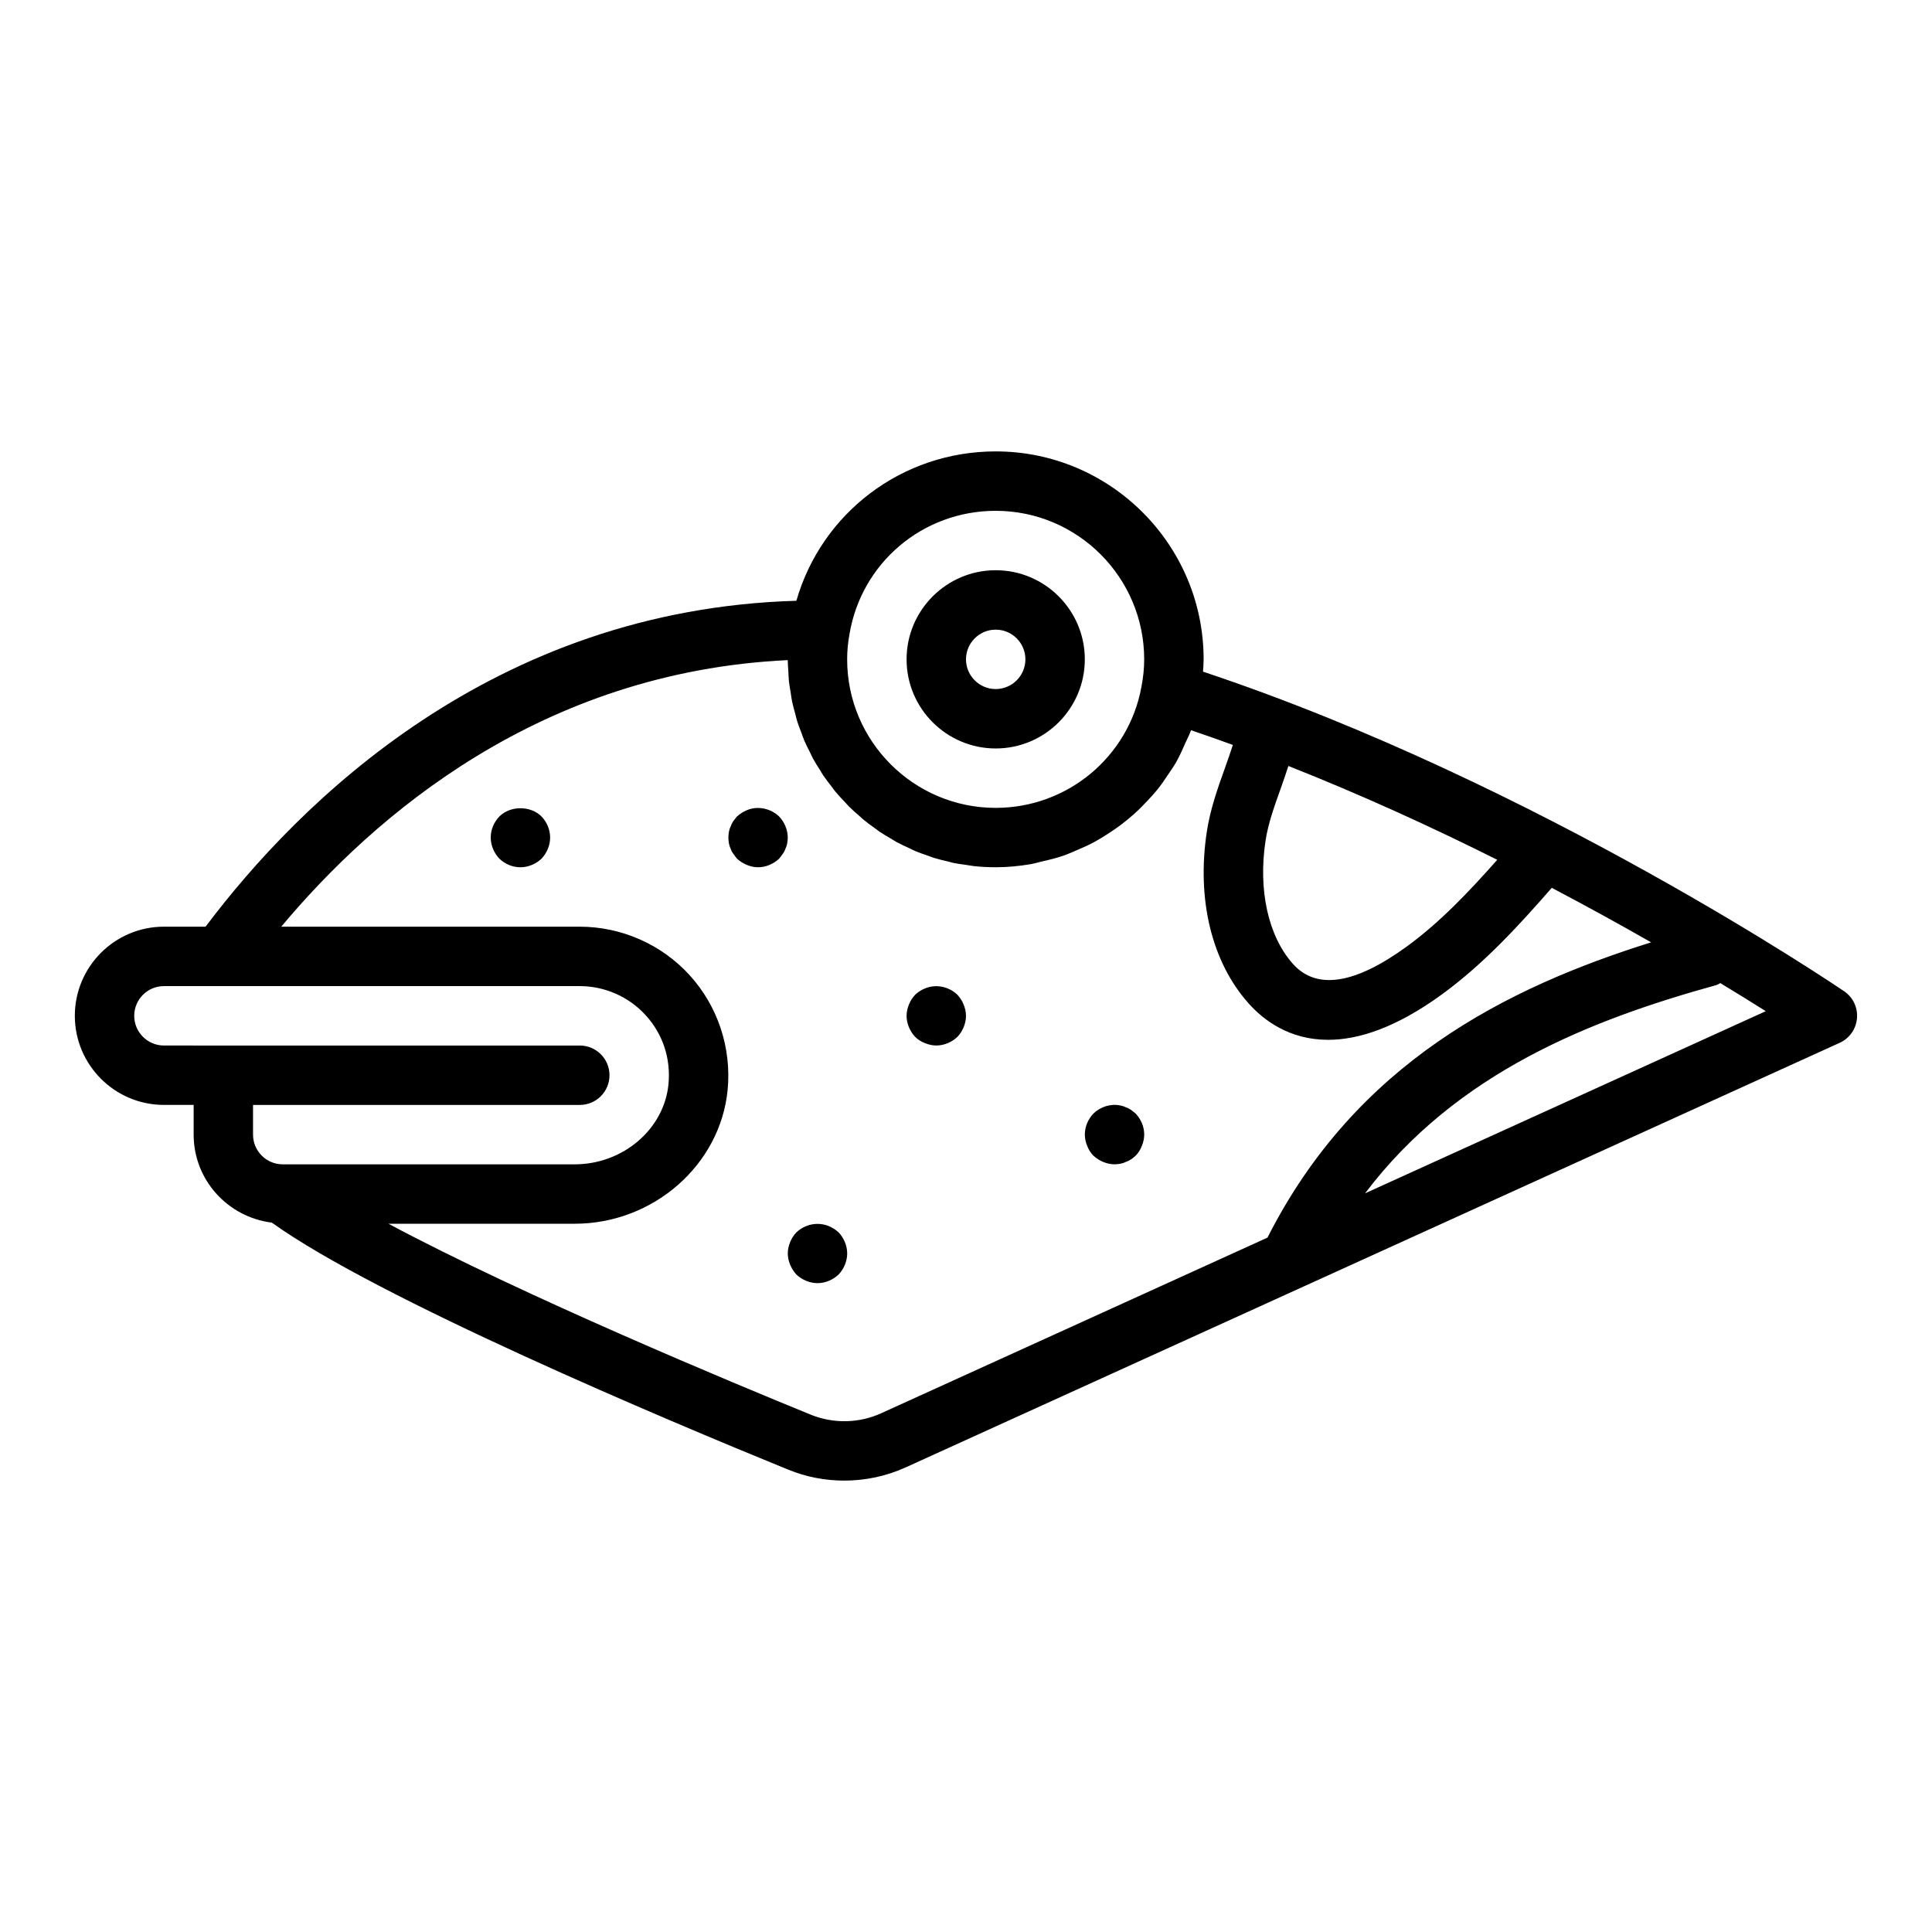 <?xml version="1.0" encoding="UTF-8"?>
<!-- Uploaded to: SVG Repo, www.svgrepo.com, Generator: SVG Repo Mixer Tools -->
<svg fill="#000000" width="800px" height="800px" version="1.1" viewBox="144 144 512 512" xmlns="http://www.w3.org/2000/svg">
 <g>
  <path d="m632.73 406.7c-0.82-0.559-81.141-55.168-169.92-84.703 0.07-1.094 0.164-2.191 0.164-3.266 0-30.387-24.719-55.105-55.105-55.105-24.879 0-46.152 16.367-52.82 39.586-80.402 2.316-131.72 53.336-156.57 86.367h-11.031c-13.023 0-23.617 10.594-23.617 23.617 0 13.023 10.594 23.617 23.617 23.617h7.871v7.871c0 12.031 9.074 21.875 20.719 23.324 27.973 20.098 104.65 52.332 136.88 65.477 4.734 1.93 9.781 2.891 14.828 2.891 5.574 0 11.148-1.176 16.297-3.516l247.49-112.5c2.586-1.172 4.34-3.652 4.586-6.481 0.25-2.836-1.047-5.578-3.391-7.184zm-153.34-39.957c0.691-4.543 2.348-9.148 4.098-14.023 0.688-1.91 1.316-3.816 1.949-5.727 19.582 7.734 38.332 16.344 55.348 24.863-7.266 8.211-15.059 16.477-23.867 22.906-13.844 10.098-24.023 11.668-30.262 4.695-6.555-7.328-9.27-19.559-7.266-32.715zm-71.527-87.371c21.703 0 39.359 17.66 39.359 39.359 0 2.336-0.242 4.773-0.734 7.316-3.41 18.57-19.652 32.047-38.625 32.047-21.703 0-39.359-17.66-39.359-39.359 0-2.191 0.199-4.414 0.602-6.586 3.144-18.996 19.441-32.777 38.758-32.777zm-220.42 141.7c-4.34 0-7.871-3.531-7.871-7.871 0-4.34 3.531-7.871 7.871-7.871h110.21c6.637 0 13.008 2.816 17.477 7.731 4.527 4.977 6.668 11.449 6.027 18.223-1.129 11.93-12.047 21.277-24.848 21.277h-77.379c-4.34 0-7.871-3.531-7.871-7.871v-7.871h86.594c4.348 0 7.871-3.523 7.871-7.871s-3.523-7.871-7.871-7.871h-94.465zm190.09 97.453c-5.887 2.68-12.691 2.812-18.672 0.379-19.852-8.094-76.285-31.535-111.92-50.602h49.375c20.832 0 38.629-15.609 40.52-35.539 1.051-11.078-2.617-22.125-10.055-30.305-7.445-8.184-18.062-12.875-29.125-12.875h-79.125c24.738-29.574 68.883-67.555 134.23-70.645 0.004 0.996 0.105 1.965 0.16 2.945 0.051 0.855 0.051 1.719 0.141 2.562 0.109 1.051 0.309 2.074 0.477 3.106 0.125 0.781 0.207 1.574 0.367 2.344 0.223 1.086 0.539 2.137 0.824 3.199 0.184 0.688 0.328 1.391 0.539 2.066 0.344 1.094 0.77 2.148 1.176 3.211 0.234 0.609 0.426 1.242 0.68 1.84 0.457 1.07 0.992 2.098 1.512 3.133 0.277 0.555 0.516 1.129 0.812 1.676 0.562 1.031 1.203 2.016 1.828 3.004 0.32 0.504 0.602 1.035 0.938 1.531 0.68 1 1.43 1.945 2.168 2.898 0.344 0.441 0.648 0.906 1.004 1.336 0.805 0.973 1.68 1.887 2.551 2.805 0.344 0.359 0.656 0.75 1.008 1.102 0.93 0.93 1.922 1.789 2.914 2.648 0.34 0.293 0.652 0.617 0.996 0.902 0.973 0.805 2.004 1.535 3.035 2.269 0.41 0.293 0.793 0.621 1.211 0.902 0.98 0.66 2.012 1.246 3.031 1.844 0.508 0.297 0.992 0.633 1.512 0.918 1.051 0.57 2.148 1.059 3.238 1.562 0.531 0.246 1.035 0.531 1.574 0.758 1.215 0.516 2.477 0.941 3.734 1.371 0.445 0.152 0.871 0.344 1.32 0.48 1.191 0.371 2.418 0.648 3.641 0.938 0.551 0.129 1.082 0.305 1.637 0.422 1.062 0.219 2.16 0.34 3.242 0.496 0.742 0.105 1.469 0.262 2.219 0.34 1.848 0.188 3.723 0.285 5.617 0.285 3.148 0 6.231-0.305 9.25-0.816 0.996-0.168 1.938-0.477 2.918-0.695 1.988-0.449 3.961-0.926 5.863-1.586 1.113-0.387 2.168-0.875 3.246-1.328 1.68-0.703 3.332-1.438 4.922-2.301 1.09-0.59 2.129-1.242 3.172-1.902 1.469-0.926 2.887-1.902 4.258-2.961 1-0.773 1.969-1.566 2.914-2.406 1.277-1.137 2.477-2.34 3.644-3.59 0.867-0.93 1.73-1.848 2.535-2.836 1.094-1.348 2.07-2.781 3.035-4.238 0.688-1.035 1.41-2.035 2.031-3.117 0.953-1.676 1.738-3.449 2.516-5.234 0.43-0.98 0.941-1.906 1.312-2.922 0.047-0.129 0.121-0.246 0.168-0.379 3.707 1.25 7.394 2.559 11.066 3.891-0.645 1.996-1.328 3.988-2.043 5.981-1.926 5.367-3.922 10.918-4.848 16.969-2.746 18.02 1.301 34.637 11.102 45.586 3.973 4.445 10.801 9.617 21.035 9.617 7.941 0 17.934-3.113 30.234-12.094 11.16-8.141 20.465-18.371 29.039-28.184 9.559 5.031 18.395 9.906 26.332 14.445-38.383 12.027-78.242 31.98-101.67 78.25zm128.22-58.277c24.359-32.223 60.16-46.082 93.137-55.203 0.379-0.105 0.664-0.359 1.012-0.516 4.606 2.789 8.68 5.316 12.047 7.445z"/>
  <path d="m407.87 342.35c13.023 0 23.617-10.594 23.617-23.617 0-13.023-10.594-23.617-23.617-23.617-13.023 0-23.617 10.594-23.617 23.617 0 13.023 10.594 23.617 23.617 23.617zm0-31.488c4.34 0 7.871 3.531 7.871 7.871 0 4.34-3.531 7.871-7.871 7.871s-7.871-3.531-7.871-7.871c0-4.34 3.531-7.871 7.871-7.871z"/>
  <path d="m276.33 360.38c-1.418 1.492-2.281 3.461-2.281 5.586 0 2.043 0.863 4.094 2.281 5.59 1.496 1.414 3.465 2.281 5.59 2.281 2.043 0 4.094-0.867 5.59-2.281 1.414-1.496 2.281-3.543 2.281-5.59 0-2.125-0.867-4.094-2.281-5.59-2.914-2.91-8.27-2.91-11.18 0.004z"/>
  <path d="m443.77 438.15c-0.473-0.316-0.945-0.555-1.418-0.711-0.473-0.234-0.945-0.391-1.418-0.469-2.598-0.555-5.273 0.316-7.16 2.125-1.418 1.496-2.281 3.465-2.281 5.59 0 1.023 0.234 2.043 0.625 2.992 0.395 1.023 0.945 1.887 1.656 2.598 0.785 0.707 1.652 1.258 2.594 1.652 0.945 0.391 1.969 0.629 2.996 0.629 0.551 0 1.023-0.082 1.57-0.156 0.473-0.082 0.945-0.238 1.418-0.473 0.473-0.156 0.945-0.395 1.418-0.711 0.391-0.234 0.785-0.625 1.18-0.941 0.707-0.711 1.258-1.574 1.652-2.598 0.391-0.945 0.629-1.969 0.629-2.992 0-2.125-0.867-4.094-2.281-5.59-0.398-0.316-0.789-0.629-1.18-0.945z"/>
  <path d="m397.71 407.61c-2.207-2.125-5.668-2.914-8.582-1.656-1.023 0.395-1.809 0.945-2.594 1.656-0.711 0.785-1.262 1.57-1.656 2.594-0.391 0.945-0.625 1.969-0.625 2.996 0 2.043 0.863 4.094 2.281 5.59 0.707 0.707 1.57 1.258 2.594 1.652 0.945 0.391 1.969 0.629 2.996 0.629 2.043 0 4.094-0.867 5.59-2.281 1.414-1.496 2.281-3.543 2.281-5.59 0-1.027-0.238-2.047-0.629-2.996-0.398-1.023-0.949-1.809-1.656-2.594z"/>
  <path d="m350.48 360.38c-2.207-2.125-5.668-2.914-8.582-1.656-0.941 0.395-1.809 0.945-2.594 1.656-0.316 0.391-0.629 0.785-0.945 1.18-0.316 0.473-0.555 0.945-0.711 1.414-0.234 0.473-0.391 0.945-0.469 1.418-0.082 0.551-0.156 1.102-0.156 1.574 0 0.551 0.078 1.023 0.156 1.57 0.078 0.473 0.234 0.945 0.469 1.418 0.156 0.473 0.395 0.945 0.711 1.336 0.316 0.473 0.629 0.863 0.945 1.262 0.785 0.707 1.652 1.258 2.594 1.652 0.945 0.391 1.969 0.629 2.996 0.629 2.043 0 4.094-0.867 5.59-2.281 0.316-0.395 0.629-0.789 0.941-1.262 0.316-0.391 0.555-0.863 0.711-1.336 0.234-0.473 0.391-0.945 0.473-1.418 0.078-0.551 0.156-1.023 0.156-1.57-0.004-2.047-0.871-4.094-2.285-5.586z"/>
  <path d="m363.63 468.93c-1.891-0.785-4.094-0.785-5.984 0-1.023 0.395-1.809 0.945-2.594 1.656-0.711 0.785-1.262 1.57-1.656 2.594-0.391 0.945-0.625 1.969-0.625 2.996 0 1.023 0.234 2.043 0.625 2.992 0.395 0.945 0.945 1.809 1.656 2.598 1.496 1.414 3.539 2.281 5.59 2.281 2.043 0 4.094-0.867 5.59-2.281 1.414-1.496 2.281-3.543 2.281-5.59s-0.867-4.094-2.281-5.59c-0.789-0.711-1.656-1.262-2.602-1.656z"/>
 </g>
</svg>